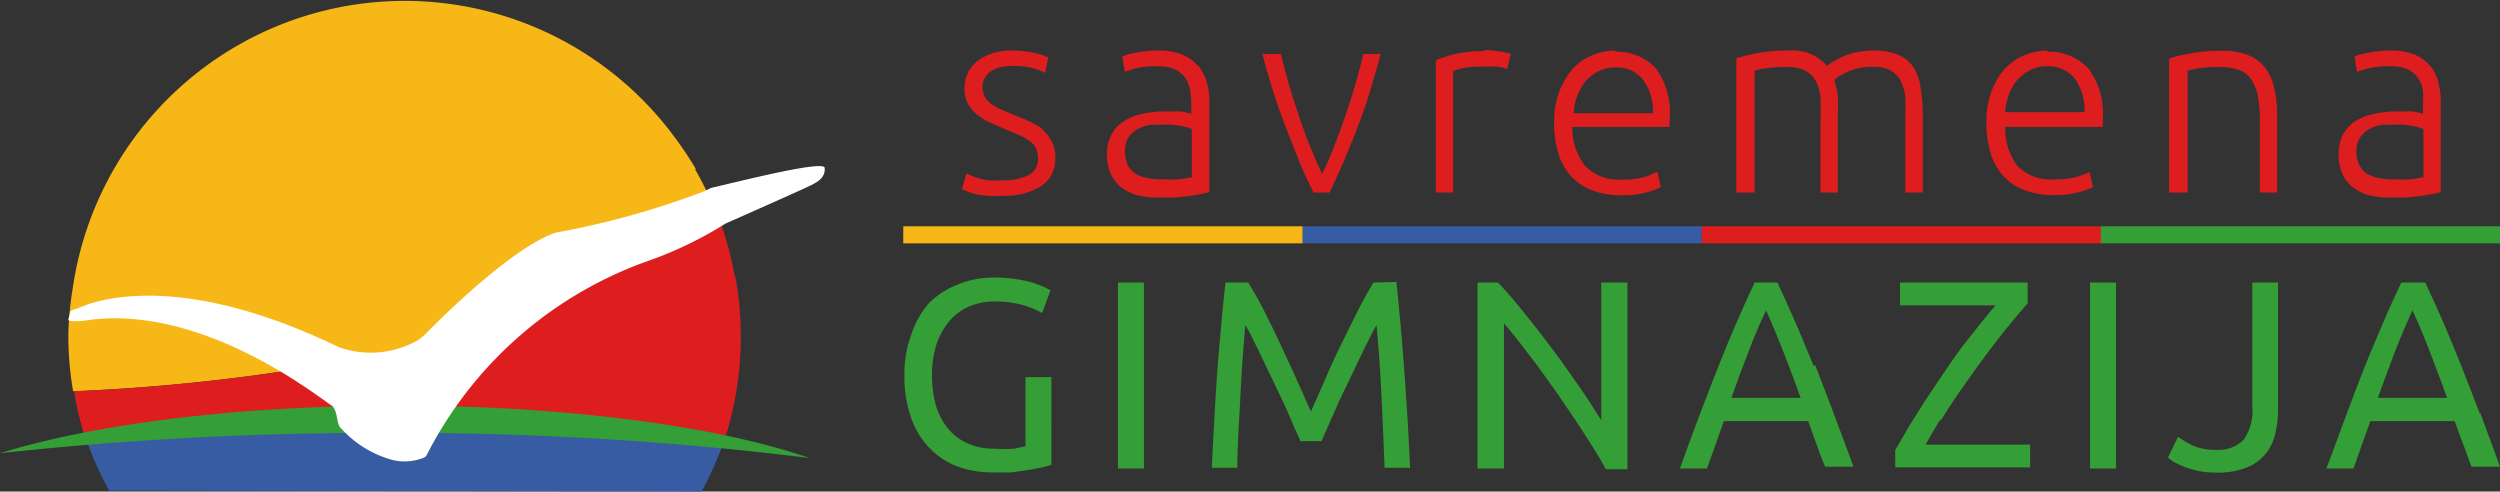 <?xml version="1.0" encoding="UTF-8"?> <svg xmlns="http://www.w3.org/2000/svg" viewBox="0 0 109.71 21.57"><rect x="0" y="0" width="109.71" height="21.57" fill="#333333" stroke="none"/><defs><style>.cls-1{fill:#de1d1f;}.cls-2{fill:#349e37;}.cls-3{fill:#375ca4;}.cls-4{fill:#f7b716;}.cls-5{fill:#fff;}</style></defs><title>sg_horizontala</title><g id="Layer_2" data-name="Layer 2"><g id="OBJECTS"><g id="SG_horizontalni_kolor" data-name="SG horizontalni kolor"><path class="cls-1" d="M45.79,5.7a2.62,2.62,0,0,0-.57-.35c-.21-.1-.44-.19-.68-.29l-.6-.25a2.32,2.32,0,0,1-.45-.26,1,1,0,0,1-.28-.31.93.93,0,0,1-.09-.42.77.77,0,0,1,.11-.42.86.86,0,0,1,.28-.29,1.29,1.29,0,0,1,.4-.16,2,2,0,0,1,.49-.05,3.21,3.21,0,0,1,1,.11,4,4,0,0,1,.47.19L46,2.52a2.83,2.83,0,0,0-.57-.19,4.21,4.21,0,0,0-1-.11,2.4,2.4,0,0,0-1.54.46,1.5,1.5,0,0,0-.56,1.2,1.46,1.46,0,0,0,.14.66,1.57,1.57,0,0,0,.38.47,2.91,2.91,0,0,0,.54.34l.65.29.71.3a2.24,2.24,0,0,1,.47.28.8.8,0,0,1,.25.31,1.1,1.1,0,0,1,.08.43.76.76,0,0,1-.43.73A2.35,2.35,0,0,1,44,7.91a3.08,3.08,0,0,1-.64,0,2.45,2.45,0,0,1-.48-.11,2.2,2.2,0,0,1-.32-.12l-.15-.07-.2.69a3.84,3.84,0,0,0,.56.21A4.33,4.33,0,0,0,44,8.59a3,3,0,0,0,1.69-.42,1.42,1.42,0,0,0,.62-1.25,1.42,1.42,0,0,0-.16-.72,1.61,1.61,0,0,0-.4-.5"></path><path class="cls-1" d="M52.55,2.87a1.81,1.81,0,0,0-.68-.48,2.7,2.7,0,0,0-1-.17,4.85,4.85,0,0,0-1,.09,2.73,2.73,0,0,0-.62.17l.11.67L49.82,3a4.08,4.08,0,0,1,1-.09,1.81,1.81,0,0,1,.76.14,1.23,1.23,0,0,1,.45.39,1.4,1.4,0,0,1,.2.54,4.21,4.21,0,0,1,.05.62V5a.71.71,0,0,0-.17-.05l-.29-.06-.36,0-.35,0a4.69,4.69,0,0,0-1,.11,2.46,2.46,0,0,0-.81.33,1.57,1.57,0,0,0-.53.59,1.71,1.71,0,0,0-.19.84,2.09,2.09,0,0,0,.17.88,1.52,1.52,0,0,0,.47.59,2,2,0,0,0,.71.34,3.51,3.51,0,0,0,.89.1c.25,0,.49,0,.73,0l.66-.07.51-.09.35-.08V4.47a3.14,3.14,0,0,0-.12-.89,1.87,1.87,0,0,0-.38-.71m-.27,4.92c-.16,0-.35.06-.57.08s-.49,0-.78,0a2.67,2.67,0,0,1-.66-.07,1.44,1.44,0,0,1-.49-.2,1,1,0,0,1-.32-.38,1.43,1.43,0,0,1-.11-.58,1.08,1.08,0,0,1,.16-.62,1.11,1.11,0,0,1,.43-.37,1.75,1.75,0,0,1,.56-.18c.21,0,.4,0,.59,0a3.24,3.24,0,0,1,.78.07,2.11,2.11,0,0,1,.41.12Z"></path><path class="cls-1" d="M59.48,3.7q-.21.72-.45,1.41c-.16.47-.33.92-.5,1.36s-.34.82-.51,1.16c-.17-.34-.33-.73-.51-1.16s-.34-.89-.5-1.36-.31-.93-.45-1.41-.25-.92-.35-1.33H55.4c.14.55.3,1.1.47,1.64s.36,1.07.56,1.59.39,1,.59,1.5.41.93.62,1.35h.71c.2-.42.4-.87.61-1.35s.42-1,.61-1.5.38-1,.55-1.59.33-1.09.47-1.64h-.76c-.1.41-.21.86-.35,1.33"></path><path class="cls-1" d="M65.08,2.25a5.14,5.14,0,0,0-1.26.13,4.73,4.73,0,0,0-.81.27v5.8h.76V3.12a3,3,0,0,1,.4-.12A3.39,3.39,0,0,1,65,2.93a5,5,0,0,1,.76,0,2.07,2.07,0,0,1,.38.1l.16-.66a2.33,2.33,0,0,0-.47-.11,4,4,0,0,0-.71-.06"></path><path class="cls-1" d="M70.88,2.22a2.6,2.6,0,0,0-1,.2,2.46,2.46,0,0,0-.85.59,3.36,3.36,0,0,0-.6,1,3.89,3.89,0,0,0-.23,1.39,4.66,4.66,0,0,0,.17,1.28,2.58,2.58,0,0,0,.53,1,2.45,2.45,0,0,0,.93.66,3.68,3.68,0,0,0,1.36.23,3.78,3.78,0,0,0,1.07-.13,3.09,3.09,0,0,0,.62-.22l-.14-.66c-.11,0-.29.12-.53.2a3.34,3.34,0,0,1-1,.12,2.05,2.05,0,0,1-1.65-.6A2.66,2.66,0,0,1,69,5.57h4.27c0-.06,0-.12,0-.18V5.2A3.29,3.29,0,0,0,72.67,3a2.34,2.34,0,0,0-1.79-.73m-1.82,2.7a2.52,2.52,0,0,1,.16-.77,2.14,2.14,0,0,1,.37-.64,1.89,1.89,0,0,1,.57-.44,1.61,1.61,0,0,1,.74-.16,1.45,1.45,0,0,1,1.2.53,2.37,2.37,0,0,1,.44,1.48Z"></path><path class="cls-1" d="M84,3a1.5,1.5,0,0,0-.66-.58,2.76,2.76,0,0,0-1.13-.2,3.71,3.71,0,0,0-.77.08,2.81,2.81,0,0,0-.6.2,3.25,3.25,0,0,0-.43.23,1.92,1.92,0,0,0-.23.16,2,2,0,0,0-1.67-.67,6.76,6.76,0,0,0-1.42.12,8.57,8.57,0,0,0-.89.21V8.45H77V3.11A2.64,2.64,0,0,1,77.47,3a6.27,6.27,0,0,1,.94-.06,1.76,1.76,0,0,1,.79.15,1.05,1.05,0,0,1,.47.44,2,2,0,0,1,.22.73,10.2,10.2,0,0,1,0,1V8.45h.76V5a5.34,5.34,0,0,0,0-.81,3.23,3.23,0,0,0-.16-.68l.2-.15A2.57,2.57,0,0,1,81.53,3a2.64,2.64,0,0,1,.65-.07,1.69,1.69,0,0,1,.76.15,1,1,0,0,1,.45.44,2,2,0,0,1,.22.73,10.2,10.2,0,0,1,0,1V8.45h.77V5.05a6.64,6.64,0,0,0-.09-1.13A2.19,2.19,0,0,0,84,3"></path><path class="cls-1" d="M89.85,2.22a2.6,2.6,0,0,0-1,.2A2.46,2.46,0,0,0,88,3a3,3,0,0,0-.6,1,3.89,3.89,0,0,0-.23,1.39,4.66,4.66,0,0,0,.17,1.28,2.58,2.58,0,0,0,.53,1,2.45,2.45,0,0,0,.93.66,3.65,3.65,0,0,0,1.36.23,3.78,3.78,0,0,0,1.07-.13,3.09,3.09,0,0,0,.62-.22l-.15-.66a4.84,4.84,0,0,1-.53.2,3.22,3.22,0,0,1-1,.12,2.05,2.05,0,0,1-1.65-.6A2.72,2.72,0,0,1,88,5.57h4.28c0-.06,0-.12,0-.18V5.2A3.29,3.29,0,0,0,91.64,3a2.34,2.34,0,0,0-1.79-.73M88,4.92a2.52,2.52,0,0,1,.16-.77,2.14,2.14,0,0,1,.37-.64,1.89,1.89,0,0,1,.57-.44,1.57,1.57,0,0,1,.73-.16,1.46,1.46,0,0,1,1.21.53,2.37,2.37,0,0,1,.44,1.48Z"></path><path class="cls-1" d="M99.42,3a1.7,1.7,0,0,0-.74-.57,2.84,2.84,0,0,0-1.16-.2,7,7,0,0,0-1.41.12,7.72,7.72,0,0,0-.92.21V8.45H96V3.11A3,3,0,0,1,96.46,3a6.46,6.46,0,0,1,.94-.06,2.25,2.25,0,0,1,.84.13,1,1,0,0,1,.54.4,1.81,1.81,0,0,1,.3.73,5.74,5.74,0,0,1,.09,1.1V8.45h.76V5.05a5,5,0,0,0-.12-1.14A2.26,2.26,0,0,0,99.42,3"></path><path class="cls-1" d="M107,3.58a1.72,1.72,0,0,0-.37-.71,1.81,1.81,0,0,0-.68-.48,2.79,2.79,0,0,0-1-.17,4.74,4.74,0,0,0-1,.09,2.73,2.73,0,0,0-.62.17l.1.67.49-.15a4.08,4.08,0,0,1,1-.09,1.84,1.84,0,0,1,.76.14,1.12,1.12,0,0,1,.44.39,1.27,1.27,0,0,1,.21.54,4.21,4.21,0,0,1,0,.62V5a.71.71,0,0,0-.17-.05l-.3-.06-.35,0-.35,0a4.62,4.62,0,0,0-1,.11,2.43,2.43,0,0,0-.82.33,1.76,1.76,0,0,0-.53.59,1.83,1.83,0,0,0-.18.84,2,2,0,0,0,.17.88,1.52,1.52,0,0,0,.47.59,2,2,0,0,0,.7.34,3.62,3.62,0,0,0,.89.1c.25,0,.5,0,.74,0l.65-.07.52-.09.34-.08V4.47a3.14,3.14,0,0,0-.12-.89m-.64,4.21c-.16,0-.35.06-.57.08s-.49,0-.79,0a2.59,2.59,0,0,1-.65-.07,1.5,1.5,0,0,1-.5-.2,1,1,0,0,1-.31-.38,1.28,1.28,0,0,1-.12-.58,1.08,1.08,0,0,1,.17-.62,1.15,1.15,0,0,1,.42-.37,1.81,1.81,0,0,1,.57-.18c.2,0,.4,0,.59,0a3.09,3.09,0,0,1,.77.07,2.26,2.26,0,0,1,.42.12Z"></path><path class="cls-2" d="M45,19.59c-.1,0-.27.06-.5.1a6.53,6.53,0,0,1-.84,0,2.81,2.81,0,0,1-1.21-.24,2.23,2.23,0,0,1-.86-.66,3,3,0,0,1-.52-1,5,5,0,0,1-.17-1.33,4.42,4.42,0,0,1,.2-1.36,3.08,3.08,0,0,1,.56-1,2.32,2.32,0,0,1,.87-.65,2.83,2.83,0,0,1,1.14-.22,4.89,4.89,0,0,1,1.15.14,3.43,3.43,0,0,1,.91.37l.37-1-.27-.14a3.81,3.81,0,0,0-.5-.19,4.93,4.93,0,0,0-.74-.16,5.7,5.7,0,0,0-1-.07A4,4,0,0,0,42,12.5a3.62,3.62,0,0,0-1.25.82A4,4,0,0,0,40,14.66a4.89,4.89,0,0,0-.31,1.82,5.29,5.29,0,0,0,.28,1.81,3.58,3.58,0,0,0,.78,1.33,3.4,3.4,0,0,0,1.21.83,4.39,4.39,0,0,0,1.57.28c.28,0,.56,0,.84,0l.75-.1.62-.12.4-.11V16.55H45Z"></path><rect class="cls-2" x="49.06" y="12.4" width="1.14" height="8.16"></rect><path class="cls-2" d="M60.27,12.4c-.21.35-.44.76-.68,1.23s-.49,1-.73,1.48-.48,1-.71,1.54-.44,1-.62,1.41l-.63-1.41c-.23-.52-.46-1-.71-1.54s-.48-1-.72-1.48-.48-.88-.69-1.23h-1c-.07.59-.13,1.22-.19,1.88s-.12,1.33-.17,2-.09,1.4-.13,2.12-.08,1.43-.11,2.13H54.3c0-1.1.09-2.18.14-3.26s.13-2.09.21-3a6.2,6.2,0,0,1,.31.57c.13.26.27.54.42.86l.48,1,.48,1c.15.34.29.65.41.94s.24.53.32.72H58c.07-.19.18-.42.31-.72s.27-.6.41-.94l.48-1,.48-1c.15-.32.29-.6.42-.86s.23-.44.31-.57c.08.92.16,1.93.21,3s.1,2.16.14,3.26h1.12q-.19-4.21-.6-8.16Z"></path><path class="cls-2" d="M70.27,18.44c-.26-.41-.56-.89-.93-1.42s-.75-1.08-1.16-1.63-.83-1.09-1.25-1.61-.82-1-1.19-1.38h-.9v8.16H66V14.19c.22.25.46.55.71.87s.53.69.81,1.06l.83,1.16.8,1.18c.26.39.5.77.73,1.13s.42.68.59,1h.95V12.4H70.27Z"></path><path class="cls-2" d="M79.6,16.08c-.27-.66-.53-1.29-.79-1.89S78.28,13,78,12.4H77c-.28.59-.55,1.19-.81,1.79s-.52,1.23-.78,1.89-.53,1.35-.81,2.09-.57,1.53-.88,2.39h1.19l.74-2.08h3.7l.36,1c.12.34.25.69.38,1h1.25c-.32-.86-.61-1.66-.89-2.39s-.54-1.43-.8-2.09m-3.67,1.46c.24-.69.49-1.35.74-2s.5-1.25.78-1.84c.27.59.52,1.2.77,1.84s.5,1.3.75,2Z"></path><path class="cls-2" d="M85.16,18.47c.24-.39.5-.79.77-1.19l.83-1.17c.28-.39.56-.76.83-1.11s.52-.67.76-.95.45-.54.63-.74V12.4h-5.6v1h4.19c-.21.24-.44.53-.7.85l-.79,1c-.27.37-.54.76-.81,1.16s-.54.8-.8,1.19l-.72,1.15c-.22.38-.41.72-.58,1v.76h5.92v-1H84.5c.2-.36.42-.73.66-1.12"></path><rect class="cls-2" x="91.72" y="12.4" width="1.14" height="8.16"></rect><path class="cls-2" d="M98.84,17.83a2.21,2.21,0,0,1-.39,1.48,1.57,1.57,0,0,1-1.23.43,2.43,2.43,0,0,1-1-.19,4.92,4.92,0,0,1-.64-.38l-.44.91a1.8,1.8,0,0,0,.31.22c.14.07.29.14.47.21a4.45,4.45,0,0,0,.61.17,4.18,4.18,0,0,0,.74.06,3.35,3.35,0,0,0,1.31-.22,2,2,0,0,0,.84-.6,2.24,2.24,0,0,0,.43-.89,4.67,4.67,0,0,0,.12-1.09V12.4H98.84Z"></path><path class="cls-2" d="M108.83,18.17c-.28-.74-.55-1.43-.81-2.09s-.52-1.29-.78-1.89-.53-1.2-.81-1.79h-1.05c-.28.59-.56,1.19-.81,1.79s-.53,1.23-.79,1.89-.53,1.35-.8,2.09-.57,1.53-.89,2.39h1.19l.74-2.08h3.7c.13.35.25.7.37,1s.24.69.37,1h1.25c-.31-.86-.61-1.66-.88-2.39m-4.48-.63c.25-.69.49-1.35.74-2s.51-1.25.78-1.84c.27.59.53,1.2.77,1.84s.5,1.3.75,2Z"></path><rect class="cls-3" x="57.16" y="9.93" width="17.52" height="0.75"></rect><rect class="cls-4" x="39.64" y="9.93" width="17.52" height="0.75"></rect><rect class="cls-1" x="74.68" y="9.93" width="17.52" height="0.75"></rect><rect class="cls-2" x="92.19" y="9.93" width="17.52" height="0.75"></rect><path class="cls-3" d="M30.79,21.57a15.65,15.65,0,0,0,1-2.26c-9.18-1.94-18.57-1.28-28,0a15.61,15.61,0,0,0,1,2.22Z"></path><path class="cls-4" d="M30.54,7.42A15.88,15.88,0,0,0,29.59,6a14.72,14.72,0,0,0-26.4,6.66A15.23,15.23,0,0,0,3,14.55v.17a14,14,0,0,0,.21,2.45,87.23,87.23,0,0,0,17.4-2.5c3.27-2.4,7.27-3.47,10.77-5.43a14.54,14.54,0,0,0-.88-1.82"></path><path class="cls-1" d="M32.25,12.14a17,17,0,0,0-.42-1.74c-.12-.39-.26-.78-.41-1.16-3.5,2-7.5,3-10.77,5.42a86.42,86.42,0,0,1-17.4,2.51,14.16,14.16,0,0,0,.53,2.18c9.4-1.32,18.79-2,28,0a14.72,14.72,0,0,0,.5-7.17"></path><path class="cls-2" d="M16.92,19a145,145,0,0,1,18.6,1.1c-4-1.39-10.63-2.3-18.08-2.3-7.06,0-13.36.82-17.44,2.09A151.19,151.19,0,0,1,16.92,19"></path><path class="cls-5" d="M35.7,8.07c.51-.25.5-.57.49-.7,0-.37-3.9.63-5,.88l-.3.15a36.92,36.92,0,0,1-6.5,1.81h0c-1.84.61-4.85,3.56-5.71,4.44a2,2,0,0,1-.59.41,4.2,4.2,0,0,1-3.18.19L14.37,15C7.53,11.83,4,13.28,3.54,13.48c-.17.08-.43.11-.46.22A2,2,0,0,1,3,14a.07.07,0,0,0,.07.08,3.05,3.05,0,0,0,.59,0c3.66-.61,7.45,1.41,9.46,2.73.88.57,1.42,1,1.46,1h0c.28.31.16.81.4,1a4.69,4.69,0,0,0,2.12,1.34,2.23,2.23,0,0,0,1.51-.07.27.27,0,0,0,.11-.1,17.43,17.43,0,0,1,9.61-8.49h0a16.91,16.91,0,0,0,3.51-1.68S35.72,8.1,35.7,8.07"></path></g></g></g></svg> 